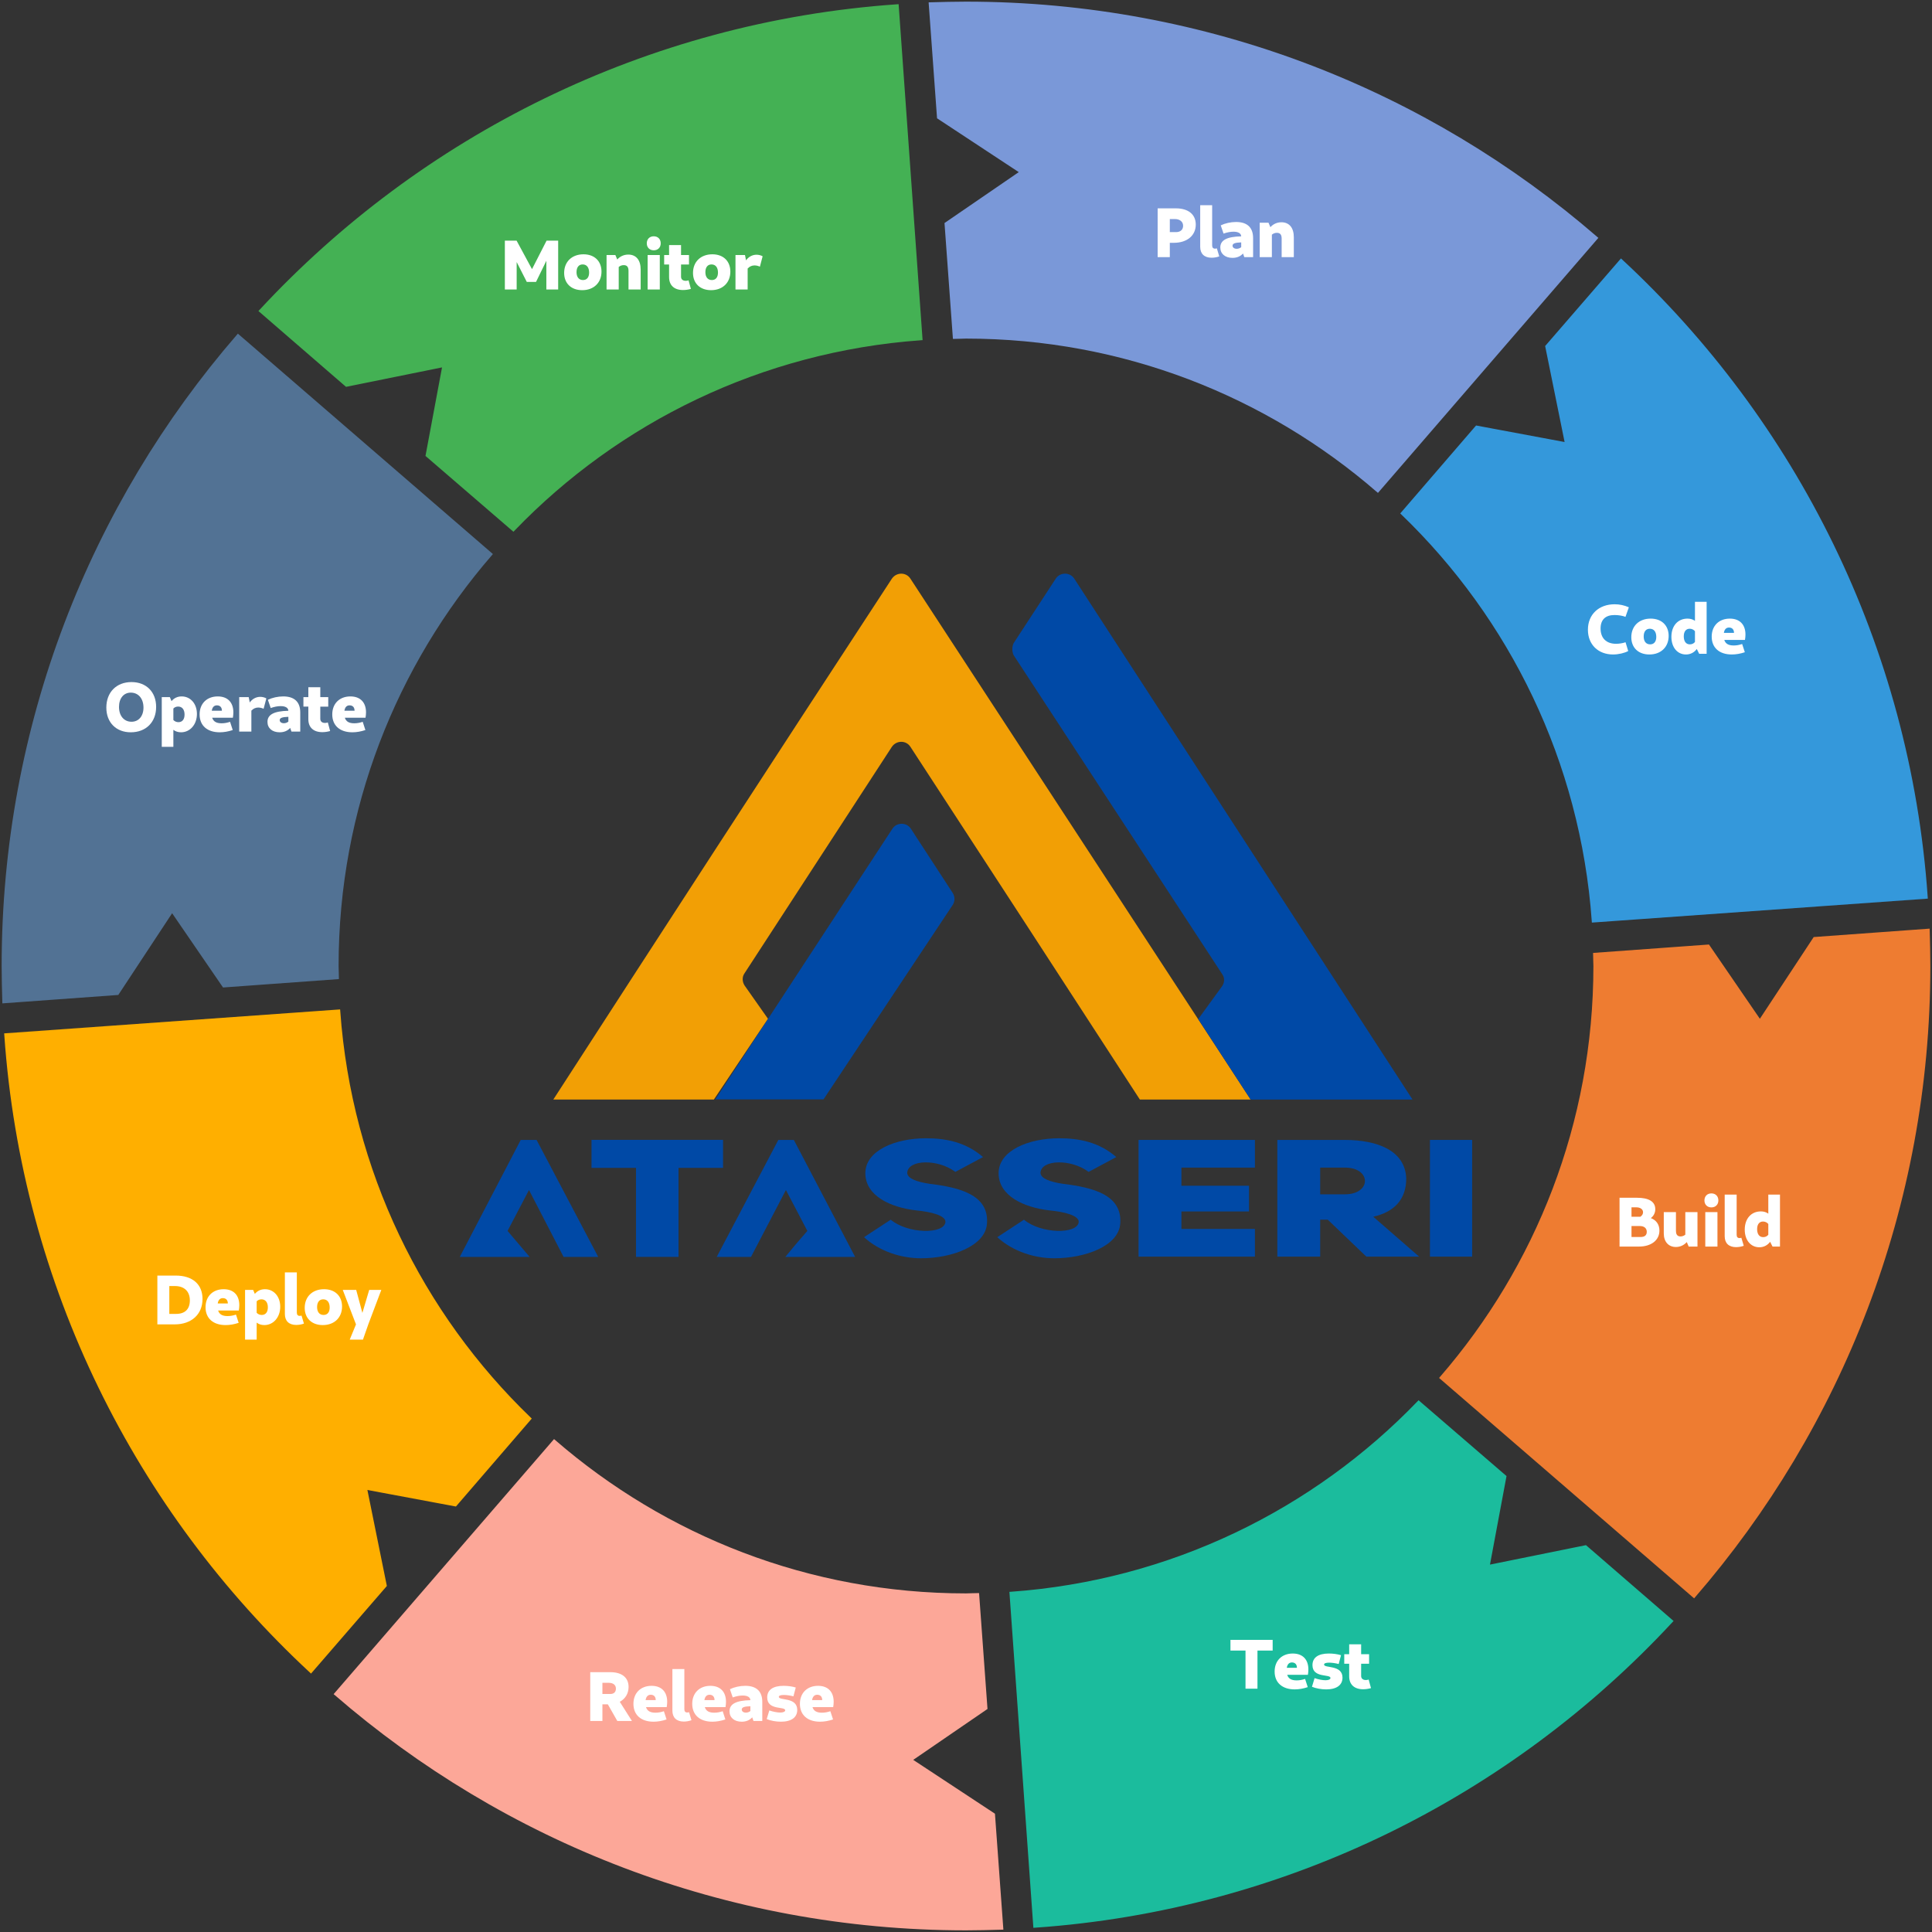 <?xml version="1.0" encoding="UTF-8" standalone="no"?>
<svg
   xmlns:dc="http://purl.org/dc/elements/1.1/"
   xmlns:cc="http://creativecommons.org/ns#"
   xmlns:rdf="http://www.w3.org/1999/02/22-rdf-syntax-ns#"
   xmlns:svg="http://www.w3.org/2000/svg"
   xmlns="http://www.w3.org/2000/svg"
   xmlns:sodipodi="http://sodipodi.sourceforge.net/DTD/sodipodi-0.dtd"
   xmlns:inkscape="http://www.inkscape.org/namespaces/inkscape"
   height="586"
   width="586"
   viewBox="0 0 586 586"
   version="1.1"
   id="svg13860"
   sodipodi:docname="devops-circle.svg"
   inkscape:version="0.92.5 (2060ec1f9f, 2020-04-08)">
  <rect x="0" y="0" width="586" height="586" fill="#333333" stroke="none"/>
  <sodipodi:namedview
     pagecolor="#ffffff"
     bordercolor="#666666"
     borderopacity="1"
     objecttolerance="10"
     gridtolerance="10"
     guidetolerance="10"
     inkscape:pageopacity="0"
     inkscape:pageshadow="2"
     inkscape:window-width="2488"
     inkscape:window-height="1376"
     id="namedview13862"
     showgrid="false"
     inkscape:zoom="1.1390935"
     inkscape:cx="100.13823"
     inkscape:cy="359.54142"
     inkscape:window-x="72"
     inkscape:window-y="27"
     inkscape:window-maximized="1"
     inkscape:current-layer="svg13860" />
  <style
     type="text/css"
     id="style13779"><![CDATA[
.st1 {fill:#ffffff;font-family:Cantarell Extra Bold;font-size:16pt}
]]></style>
  <defs
     id="defs13781" />
  <g
     id="shape1"
     transform="translate(1,1)">
    <path
       d="m 583.8,281.2 c 0.1,3.6 0.2,7.2 0.2,10.8 0,73.1 -26.9,139.9 -71.2,191.1 l -76.6,-66.2 c 29,-33.5 46.6,-77.1 46.6,-124.9 0,-1.2 -0.1,-2.3 -0.1,-3.5 l 34.4,-2.5 15.7,22.9 16.6,-25.2 z"
       id="path13783"
       inkscape:connector-curvature="0"
       style="fill:#ee7c31;stroke:#ee7c31" />
    <g
       aria-label="Build"
       style="font-size:21.333px;font-family:'Cantarell Extra Bold';fill:#ffffff"
       id="text13787">
      <path
         d="m 490.229,377.1 h 5.888 c 3.733,0 6.208,-1.941 6.208,-4.843 0,-1.835 -0.939,-3.157 -2.603,-3.797 0.853,-0.64 1.344,-1.6 1.344,-2.688 0,-2.283 -1.899,-3.477 -5.547,-3.477 h -5.291 z m 3.627,-11.904 h 1.451 c 1.237,0 2.048,0.597 2.048,1.493 0,0.533 -0.277,1.003 -0.811,1.365 h -2.688 z m 0,9.003 v -3.328 h 2.539 c 1.323,0 2.091,0.683 2.091,1.749 0,1.045 -0.64,1.579 -1.877,1.579 z"
         style=""
         id="path14551" />
      <path
         d="m 507.339,366.647 h -3.691 v 6.485 c 0,2.517 1.451,4.096 3.669,4.096 1.28,0 2.453,-0.533 3.307,-1.493 l 0.576,1.365 h 2.667 v -10.453 h -3.691 v 6.848 c -0.405,0.32 -0.896,0.533 -1.451,0.533 -1.216,0 -1.387,-0.96 -1.387,-1.728 z"
         style=""
         id="path14553" />
      <path
         d="m 518.091,365.217 c 1.259,0 2.112,-0.853 2.112,-2.112 0,-1.28 -0.853,-2.133 -2.112,-2.133 -1.259,0 -2.112,0.853 -2.112,2.133 0,1.259 0.853,2.112 2.112,2.112 z m -1.856,11.883 h 3.691 v -10.453 h -3.691 z"
         style=""
         id="path14555" />
      <path
         d="m 525.579,377.271 c 0.789,0 1.621,-0.149 2.325,-0.405 l -0.725,-2.432 c -0.213,0.064 -0.448,0.085 -0.576,0.085 -0.555,0 -0.853,-0.341 -0.853,-1.003 v -12.181 h -3.627 v 12.629 c 0,2.112 1.259,3.307 3.456,3.307 z"
         style=""
         id="path14557" />
      <path
         d="m 532.619,377.313 c 1.365,0 2.517,-0.619 3.285,-1.664 l 0.725,1.451 h 2.261 v -15.765 h -3.541 v 5.781 c -0.619,-0.448 -1.365,-0.683 -2.261,-0.683 -2.923,0 -4.885,2.197 -4.885,5.525 0,3.243 1.856,5.355 4.416,5.355 z m -0.661,-5.504 c 0,-1.451 0.661,-2.304 1.792,-2.304 0.64,0 1.216,0.277 1.6,0.747 v 3.264 c -0.363,0.469 -0.917,0.725 -1.557,0.725 -1.152,0 -1.835,-0.896 -1.835,-2.432 z"
         style=""
         id="path14559" />
    </g>
  </g>
  <g
     id="shape2"
     transform="translate(1,1)">
    <path
       d="m 505.9,490.7 c -48.8,52.6 -116.9,87.2 -193,92.5 l -7.2,-100.9 c 48.5,-3.5 91.9,-25 123.6,-57.9 l 26.1,22.5 -5.1,27.3 29.6,-6 z"
       id="path13790"
       inkscape:connector-curvature="0"
       style="fill:#1bbc9d;stroke:#1bbc9d" />
    <g
       aria-label="Test"
       style="font-size:21.333px;font-family:'Cantarell Extra Bold';fill:#ffffff"
       id="text13794">
      <path
         d="m 376.779,511.2 h 3.627 v -11.563 h 4.608 v -3.243 h -12.8 v 3.243 h 4.565 z"
         style=""
         id="path14562" />
      <path
         d="m 391.712,511.413 c 1.28,0 2.624,-0.235 3.947,-0.683 l -0.811,-2.496 c -0.875,0.299 -1.707,0.448 -2.56,0.448 -1.557,0 -2.496,-0.512 -2.859,-1.685 h 6.272 c 0.085,-0.533 0.149,-1.067 0.149,-1.621 0,-3.051 -1.749,-4.843 -4.736,-4.843 -3.307,0 -5.504,2.176 -5.504,5.461 0,3.371 2.304,5.419 6.101,5.419 z m -0.853,-8.171 c 0.96,0 1.515,0.597 1.515,1.621 h -3.072 c 0.171,-1.067 0.704,-1.621 1.557,-1.621 z"
         style=""
         id="path14564" />
      <path
         d="m 401.248,511.413 c 3.157,0 4.949,-1.301 4.949,-3.563 0,-3.989 -5.589,-2.773 -5.589,-3.968 0,-0.363 0.512,-0.576 1.536,-0.576 0.832,0 1.856,0.149 2.901,0.405 l 0.704,-2.667 c -1.024,-0.32 -2.411,-0.512 -3.669,-0.512 -3.243,0 -4.992,1.237 -4.992,3.52 0,4.032 5.461,2.624 5.461,3.904 0,0.405 -0.576,0.683 -1.493,0.683 -0.917,0 -2.24,-0.256 -3.328,-0.64 l -0.789,2.624 c 1.195,0.491 2.795,0.789 4.309,0.789 z"
         style=""
         id="path14566" />
      <path
         d="m 412.469,511.371 c 0.725,0 1.536,-0.107 2.368,-0.341 l -0.704,-2.603 c -0.277,0.107 -0.576,0.149 -0.853,0.149 -0.896,0 -1.429,-0.469 -1.429,-1.237 v -3.712 h 2.411 v -2.88 h -2.411 v -3.008 h -3.627 v 3.008 h -1.493 v 2.88 h 1.493 v 3.819 c 0,2.475 1.536,3.925 4.245,3.925 z"
         style=""
         id="path14568" />
    </g>
  </g>
  <g
     id="shape3"
     transform="translate(1,1)">
    <path
       d="m 302.8,583.8 c -3.6,0.1 -7.2,0.2 -10.8,0.2 -73.1,0 -139.9,-26.9 -191.1,-71.2 l 66.2,-76.6 c 33.5,29 77.1,46.6 124.9,46.6 1.2,0 2.3,-0.1 3.5,-0.1 l 2.5,34.4 -22.9,15.7 25.2,16.6 z"
       id="path13797"
       inkscape:connector-curvature="0"
       style="fill:#fca798;stroke:#fca798" />
    <g
       aria-label="Release"
       style="font-size:21.333px;font-family:'Cantarell Extra Bold';fill:#ffffff"
       id="text13801">
      <path
         d="m 178.029,521 h 3.691 v -5.056 h 1.643 l 2.88,5.056 h 4.437 l -3.691,-5.824 c 1.664,-0.896 2.667,-2.496 2.667,-4.501 0,-2.859 -2.048,-4.48 -5.525,-4.48 h -6.101 z m 5.589,-11.584 c 1.387,0 2.197,0.661 2.197,1.771 0,1.003 -0.597,1.621 -1.685,1.621 h -2.411 v -3.392 z"
         style=""
         id="path14571" />
      <path
         d="m 197.229,521.213 c 1.28,0 2.624,-0.235 3.947,-0.683 l -0.811,-2.496 c -0.875,0.299 -1.707,0.448 -2.56,0.448 -1.557,0 -2.496,-0.512 -2.859,-1.685 h 6.272 c 0.085,-0.533 0.149,-1.067 0.149,-1.621 0,-3.051 -1.749,-4.843 -4.736,-4.843 -3.307,0 -5.504,2.176 -5.504,5.461 0,3.371 2.304,5.419 6.101,5.419 z m -0.853,-8.171 c 0.96,0 1.515,0.597 1.515,1.621 h -3.072 c 0.171,-1.067 0.704,-1.621 1.557,-1.621 z"
         style=""
         id="path14573" />
      <path
         d="m 206.403,521.171 c 0.789,0 1.621,-0.149 2.325,-0.405 l -0.725,-2.432 c -0.213,0.064 -0.448,0.085 -0.576,0.085 -0.555,0 -0.853,-0.341 -0.853,-1.003 v -12.181 h -3.627 V 517.864 c 0,2.112 1.259,3.307 3.456,3.307 z"
         style=""
         id="path14575" />
      <path
         d="m 215.064,521.213 c 1.28,0 2.624,-0.235 3.947,-0.683 l -0.811,-2.496 c -0.875,0.299 -1.707,0.448 -2.56,0.448 -1.557,0 -2.496,-0.512 -2.859,-1.685 h 6.272 c 0.085,-0.533 0.149,-1.067 0.149,-1.621 0,-3.051 -1.749,-4.843 -4.736,-4.843 -3.307,0 -5.504,2.176 -5.504,5.461 0,3.371 2.304,5.419 6.101,5.419 z m -0.853,-8.171 c 0.96,0 1.515,0.597 1.515,1.621 h -3.072 c 0.171,-1.067 0.704,-1.621 1.557,-1.621 z"
         style=""
         id="path14577" />
      <path
         d="m 223.96,521.213 c 1.344,0 2.411,-0.448 3.2,-1.323 l 0.384,1.109 h 2.667 v -5.803 c 0,-3.157 -1.749,-4.864 -5.163,-4.864 -1.621,0 -3.328,0.384 -4.651,1.024 l 0.853,2.496 c 1.088,-0.384 2.091,-0.576 3.008,-0.576 1.451,0 2.304,0.491 2.347,1.408 -4.352,0.107 -6.336,1.152 -6.336,3.371 0,1.899 1.429,3.157 3.691,3.157 z m 0.021,-3.691 c 0,-0.661 0.725,-0.939 2.624,-1.003 v 1.451 c -0.384,0.32 -0.853,0.491 -1.365,0.491 -0.747,0 -1.259,-0.384 -1.259,-0.939 z"
         style=""
         id="path14579" />
      <path
         d="m 235.864,521.213 c 3.157,0 4.949,-1.301 4.949,-3.563 0,-3.989 -5.589,-2.773 -5.589,-3.968 0,-0.363 0.512,-0.576 1.536,-0.576 0.832,0 1.856,0.149 2.901,0.405 l 0.704,-2.667 c -1.024,-0.32 -2.411,-0.512 -3.669,-0.512 -3.243,0 -4.992,1.237 -4.992,3.52 0,4.032 5.461,2.624 5.461,3.904 0,0.405 -0.576,0.683 -1.493,0.683 -0.917,0 -2.24,-0.256 -3.328,-0.64 l -0.789,2.624 c 1.195,0.491 2.795,0.789 4.309,0.789 z"
         style=""
         id="path14581" />
      <path
         d="m 247.725,521.213 c 1.28,0 2.624,-0.235 3.947,-0.683 l -0.811,-2.496 c -0.875,0.299 -1.707,0.448 -2.56,0.448 -1.557,0 -2.496,-0.512 -2.859,-1.685 h 6.272 c 0.085,-0.533 0.149,-1.067 0.149,-1.621 0,-3.051 -1.749,-4.843 -4.736,-4.843 -3.307,0 -5.504,2.176 -5.504,5.461 0,3.371 2.304,5.419 6.101,5.419 z m -0.853,-8.171 c 0.96,0 1.515,0.597 1.515,1.621 h -3.072 c 0.171,-1.067 0.704,-1.621 1.557,-1.621 z"
         style=""
         id="path14583" />
    </g>
  </g>
  <g
     id="shape4"
     transform="translate(1,1)">
    <path
       d="M 93.3,505.9 C 40.7,457.1 6.1,389 0.8,312.9 l 100.9,-7.2 c 3.5,48.5 25,91.9 57.9,123.6 l -22.5,26.1 -27.3,-5.1 6,29.6 z"
       id="path13804"
       inkscape:connector-curvature="0"
       style="fill:#ffaf00;stroke:#ffaf00" />
    <g
       aria-label="Deploy"
       style="font-size:21.333px;font-family:'Cantarell Extra Bold';fill:#ffffff"
       id="text13808">
      <path
         d="m 46.729,400.7 h 5.269 c 5.077,0 8.427,-3.051 8.427,-7.701 0,-4.459 -3.029,-7.104 -8.149,-7.104 h -5.547 z m 3.627,-3.179 v -8.448 h 1.707 c 2.837,0 4.523,1.621 4.523,4.352 0,2.645 -1.472,4.096 -4.16,4.096 z"
         style=""
         id="path14586" />
      <path
         d="m 67.444,400.913 c 1.28,0 2.624,-0.235 3.947,-0.683 l -0.811,-2.496 c -0.875,0.299 -1.707,0.448 -2.56,0.448 -1.557,0 -2.496,-0.512 -2.859,-1.685 h 6.272 c 0.085,-0.533 0.149,-1.067 0.149,-1.621 0,-3.051 -1.749,-4.843 -4.736,-4.843 -3.307,0 -5.504,2.176 -5.504,5.461 0,3.371 2.304,5.419 6.101,5.419 z m -0.853,-8.171 c 0.96,0 1.515,0.597 1.515,1.621 h -3.072 c 0.171,-1.067 0.704,-1.621 1.557,-1.621 z"
         style=""
         id="path14588" />
      <path
         d="m 73.332,405.329 h 3.52 v -5.163 c 0.64,0.491 1.429,0.747 2.325,0.747 2.752,0 4.821,-2.368 4.821,-5.568 0,-3.093 -1.941,-5.312 -4.629,-5.312 -1.28,0 -2.325,0.512 -3.072,1.429 l -0.512,-1.216 h -2.453 z m 4.971,-12.224 c 1.195,0 1.941,0.896 1.941,2.432 0,1.451 -0.683,2.304 -1.856,2.304 -0.597,0 -1.152,-0.235 -1.536,-0.661 v -3.477 c 0.363,-0.384 0.875,-0.597 1.451,-0.597 z"
         style=""
         id="path14590" />
      <path
         d="m 88.863,400.871 c 0.789,0 1.621,-0.149 2.325,-0.405 l -0.725,-2.432 c -0.213,0.064 -0.448,0.085 -0.576,0.085 -0.555,0 -0.853,-0.341 -0.853,-1.003 v -12.181 h -3.627 v 12.629 c 0,2.112 1.259,3.307 3.456,3.307 z"
         style=""
         id="path14592" />
      <path
         d="m 96.905,400.913 c 3.499,0 5.845,-2.261 5.845,-5.632 0,-3.179 -2.133,-5.248 -5.461,-5.248 -3.52,0 -5.867,2.261 -5.867,5.653 0,3.157 2.133,5.227 5.483,5.227 z m 0.235,-3.072 c -1.237,0 -1.963,-0.896 -1.963,-2.389 0,-1.472 0.683,-2.347 1.856,-2.347 1.237,0 1.963,0.917 1.963,2.475 0,1.429 -0.683,2.261 -1.856,2.261 z"
         style=""
         id="path14594" />
      <path
         d="m 105.076,405.329 h 4.011 l 1.621,-4.629 3.947,-10.453 h -3.669 l -2.069,6.976 -1.877,-6.976 h -4.075 l 4.011,10.453 z"
         style=""
         id="path14596" />
    </g>
  </g>
  <g
     id="shape5"
     transform="translate(1,1)">
    <path
       d="M 0.2,302.8 C 0.1,299.2 0,295.6 0,292 0,218.9 26.9,152.1 71.2,100.9 l 76.6,66.2 c -29,33.5 -46.6,77.1 -46.6,124.9 0,1.2 0.1,2.3 0.1,3.5 L 66.9,298 51.2,275.1 34.6,300.3 Z"
       id="path13811"
       inkscape:connector-curvature="0"
       style="fill:#527294;stroke:#527294" />
    <g
       aria-label="Operate"
       style="font-size:21.333px;font-family:'Cantarell Extra Bold';fill:#ffffff"
       id="text13815">
      <path
         d="m 38.657,221.113 c 4.629,0 7.701,-3.072 7.701,-7.701 0,-4.523 -2.987,-7.531 -7.467,-7.531 -4.587,0 -7.637,3.093 -7.637,7.744 0,4.501 2.965,7.488 7.403,7.488 z m 0.235,-3.2 c -2.283,0 -3.797,-1.792 -3.797,-4.501 0,-2.603 1.429,-4.331 3.563,-4.331 2.325,0 3.861,1.813 3.861,4.544 0,2.581 -1.451,4.288 -3.627,4.288 z"
         style=""
         id="path14599" />
      <path
         d="m 48.065,225.529 h 3.52 v -5.163 c 0.64,0.491 1.429,0.747 2.325,0.747 2.752,0 4.821,-2.368 4.821,-5.568 0,-3.093 -1.941,-5.312 -4.629,-5.312 -1.28,0 -2.325,0.512 -3.072,1.429 l -0.512,-1.216 H 48.065 Z m 4.971,-12.224 c 1.195,0 1.941,0.896 1.941,2.432 0,1.451 -0.683,2.304 -1.856,2.304 -0.597,0 -1.152,-0.235 -1.536,-0.661 v -3.477 c 0.363,-0.384 0.875,-0.597 1.451,-0.597 z"
         style=""
         id="path14601" />
      <path
         d="m 65.644,221.113 c 1.28,0 2.624,-0.235 3.947,-0.683 l -0.811,-2.496 c -0.875,0.299 -1.707,0.448 -2.56,0.448 -1.557,0 -2.496,-0.512 -2.859,-1.685 h 6.272 c 0.085,-0.533 0.149,-1.067 0.149,-1.621 0,-3.051 -1.749,-4.843 -4.736,-4.843 -3.307,0 -5.504,2.176 -5.504,5.461 0,3.371 2.304,5.419 6.101,5.419 z m -0.853,-8.171 c 0.96,0 1.515,0.597 1.515,1.621 h -3.072 c 0.171,-1.067 0.704,-1.621 1.557,-1.621 z"
         style=""
         id="path14603" />
      <path
         d="m 71.553,220.9 h 3.691 v -6.357 c 0.555,-0.597 1.28,-0.939 2.069,-0.939 0.555,0 1.195,0.149 1.643,0.384 l 0.832,-3.157 c -0.512,-0.299 -1.216,-0.469 -1.856,-0.469 -1.237,0 -2.411,0.619 -3.179,1.707 l -0.32,-1.621 h -2.88 z"
         style=""
         id="path14605" />
      <path
         d="m 83.82,221.113 c 1.344,0 2.411,-0.448 3.2,-1.323 l 0.384,1.109 h 2.667 v -5.803 c 0,-3.157 -1.749,-4.864 -5.163,-4.864 -1.621,0 -3.328,0.384 -4.651,1.024 l 0.853,2.496 c 1.088,-0.384 2.091,-0.576 3.008,-0.576 1.451,0 2.304,0.491 2.347,1.408 -4.352,0.107 -6.336,1.152 -6.336,3.371 0,1.899 1.429,3.157 3.691,3.157 z m 0.021,-3.691 c 0,-0.661 0.725,-0.939 2.624,-1.003 v 1.451 c -0.384,0.32 -0.853,0.491 -1.365,0.491 -0.747,0 -1.259,-0.384 -1.259,-0.939 z"
         style=""
         id="path14607" />
      <path
         d="m 96.769,221.071 c 0.725,0 1.536,-0.107 2.368,-0.341 l -0.704,-2.603 c -0.277,0.107 -0.576,0.149 -0.853,0.149 -0.896,0 -1.429,-0.469 -1.429,-1.237 v -3.712 h 2.411 v -2.88 H 96.151 v -3.008 h -3.627 v 3.008 H 91.031 v 2.88 h 1.493 v 3.819 c 0,2.475 1.536,3.925 4.245,3.925 z"
         style=""
         id="path14609" />
      <path
         d="m 105.879,221.113 c 1.28,0 2.624,-0.235 3.947,-0.683 l -0.811,-2.496 c -0.875,0.299 -1.707,0.448 -2.56,0.448 -1.557,0 -2.496,-0.512 -2.859,-1.685 h 6.272 c 0.085,-0.533 0.149,-1.067 0.149,-1.621 0,-3.051 -1.749,-4.843 -4.736,-4.843 -3.307,0 -5.504,2.176 -5.504,5.461 0,3.371 2.304,5.419 6.101,5.419 z m -0.853,-8.171 c 0.96,0 1.515,0.597 1.515,1.621 h -3.072 c 0.171,-1.067 0.704,-1.621 1.557,-1.621 z"
         style=""
         id="path14611" />
    </g>
  </g>
  <path
     style="fill:#44b154;stroke:#44b154"
     inkscape:connector-curvature="0"
     id="path13818"
     d="M 79.1,94.3 C 127.9,41.7 196,7.1 272.1,1.8 l 7.2,100.9 c -48.5,3.5 -91.9,25 -123.6,57.9 l -26.1,-22.5 5.1,-27.3 -29.6,6 z" />
  <g
     id="text13822"
     style="font-size:21.333px;font-family:'Cantarell Extra Bold';fill:#ffffff"
     aria-label="Monitor"
     transform="translate(1,1)">
    <path
       inkscape:connector-curvature="0"
       id="path14614"
       d="m 152.129,86.8 h 3.584 v -8.32 l 3.072,6.037 H 161.58 l 3.136,-6.421 v 8.704 H 168.3 V 71.995 h -3.52 l -4.416,8.64 -4.672,-8.64 h -3.563 z" />
    <path
       inkscape:connector-curvature="0"
       id="path14616"
       d="m 175.596,87.013 c 3.499,0 5.845,-2.261 5.845,-5.632 0,-3.179 -2.133,-5.248 -5.461,-5.248 -3.52,0 -5.867,2.261 -5.867,5.653 0,3.157 2.133,5.227 5.483,5.227 z m 0.235,-3.072 c -1.237,0 -1.963,-0.896 -1.963,-2.389 0,-1.472 0.683,-2.347 1.856,-2.347 1.237,0 1.963,0.917 1.963,2.475 0,1.429 -0.683,2.261 -1.856,2.261 z" />
    <path
       inkscape:connector-curvature="0"
       id="path14618"
       d="m 182.977,86.8 h 3.691 v -6.827 c 0.448,-0.363 0.939,-0.555 1.515,-0.555 1.003,0 1.451,0.555 1.451,1.728 v 5.653 h 3.691 v -6.059 c 0,-2.859 -1.387,-4.523 -3.755,-4.523 -1.323,0 -2.496,0.533 -3.349,1.493 l -0.576,-1.365 h -2.667 z" />
    <path
       inkscape:connector-curvature="0"
       id="path14620"
       d="m 197.292,74.917 c 1.259,0 2.112,-0.853 2.112,-2.112 0,-1.28 -0.853,-2.133 -2.112,-2.133 -1.259,0 -2.112,0.853 -2.112,2.133 0,1.259 0.853,2.112 2.112,2.112 z m -1.856,11.883 h 3.691 V 76.347 h -3.691 z" />
    <path
       inkscape:connector-curvature="0"
       id="path14622"
       d="m 206.188,86.971 c 0.725,0 1.536,-0.107 2.368,-0.341 l -0.704,-2.603 c -0.277,0.107 -0.576,0.149 -0.853,0.149 -0.896,0 -1.429,-0.469 -1.429,-1.237 v -3.712 h 2.411 v -2.88 h -2.411 v -3.008 h -3.627 v 3.008 h -1.493 v 2.88 h 1.493 v 3.819 c 0,2.475 1.536,3.925 4.245,3.925 z" />
    <path
       inkscape:connector-curvature="0"
       id="path14624"
       d="m 214.679,87.013 c 3.499,0 5.845,-2.261 5.845,-5.632 0,-3.179 -2.133,-5.248 -5.461,-5.248 -3.52,0 -5.867,2.261 -5.867,5.653 0,3.157 2.133,5.227 5.483,5.227 z m 0.235,-3.072 c -1.237,0 -1.963,-0.896 -1.963,-2.389 0,-1.472 0.683,-2.347 1.856,-2.347 1.237,0 1.963,0.917 1.963,2.475 0,1.429 -0.683,2.261 -1.856,2.261 z" />
    <path
       inkscape:connector-curvature="0"
       id="path14626"
       d="m 222.081,86.8 h 3.691 V 80.443 c 0.555,-0.597 1.28,-0.939 2.069,-0.939 0.555,0 1.195,0.149 1.643,0.384 l 0.832,-3.157 c -0.512,-0.299 -1.216,-0.469 -1.856,-0.469 -1.237,0 -2.411,0.619 -3.179,1.707 l -0.32,-1.621 h -2.88 z" />
  </g>
  <g
     id="shape7"
     transform="translate(1,1)">
    <path
       d="M 281.2,0.2 C 284.8,0.1 288.4,0 292,0 365.1,0 431.9,26.9 483.1,71.2 l -66.2,76.6 c -33.5,-29 -77.1,-46.6 -124.9,-46.6 -1.2,0 -2.3,0.1 -3.5,0.1 L 286,66.9 308.9,51.2 283.7,34.6 Z"
       id="path13825"
       inkscape:connector-curvature="0"
       style="fill:#7a98d8;stroke:#7a98d8" />
    <g
       aria-label="Plan"
       style="font-size:21.333px;font-family:'Cantarell Extra Bold';fill:#ffffff"
       id="text13829">
      <path
         d="m 350.129,77 h 3.691 v -4.352 h 1.216 c 4.011,0 6.656,-2.197 6.656,-5.525 0,-3.093 -2.261,-4.928 -6.037,-4.928 h -5.525 z m 5.227,-11.563 c 1.493,0 2.496,0.811 2.496,2.048 0,1.195 -0.832,1.92 -2.155,1.92 h -1.877 v -3.968 z"
         style=""
         id="path14629" />
      <path
         d="m 366.492,77.171 c 0.789,0 1.621,-0.149 2.325,-0.405 l -0.725,-2.432 c -0.213,0.064 -0.448,0.085 -0.576,0.085 -0.555,0 -0.853,-0.341 -0.853,-1.003 V 61.235 H 363.036 V 73.864 c 0,2.112 1.259,3.307 3.456,3.307 z"
         style=""
         id="path14631" />
      <path
         d="m 372.828,77.213 c 1.344,0 2.411,-0.448 3.2,-1.323 L 376.412,77 h 2.667 v -5.803 c 0,-3.157 -1.749,-4.864 -5.163,-4.864 -1.621,0 -3.328,0.384 -4.651,1.024 l 0.853,2.496 c 1.088,-0.384 2.091,-0.576 3.008,-0.576 1.451,0 2.304,0.491 2.347,1.408 -4.352,0.107 -6.336,1.152 -6.336,3.371 0,1.899 1.429,3.157 3.691,3.157 z m 0.021,-3.691 c 0,-0.661 0.725,-0.939 2.624,-1.003 v 1.451 c -0.384,0.32 -0.853,0.491 -1.365,0.491 -0.747,0 -1.259,-0.384 -1.259,-0.939 z"
         style=""
         id="path14633" />
      <path
         d="m 381.084,77 h 3.691 v -6.827 c 0.448,-0.363 0.939,-0.555 1.515,-0.555 1.003,0 1.451,0.555 1.451,1.728 V 77 h 3.691 v -6.059 c 0,-2.859 -1.387,-4.523 -3.755,-4.523 -1.323,0 -2.496,0.533 -3.349,1.493 l -0.576,-1.365 h -2.667 z"
         style=""
         id="path14635" />
    </g>
  </g>
  <path
     style="fill:#3498db;stroke:#3498db"
     inkscape:connector-curvature="0"
     id="path13832"
     d="m 491.7,79.1 c 52.6,48.8 87.2,116.9 92.5,193 l -100.9,7.2 c -3.5,-48.5 -25,-91.9 -57.9,-123.6 l 22.5,-26.1 27.3,5.1 -6,-29.6 z" />
  <g
     aria-label="Code"
     style="font-size:21.333px;font-family:'Cantarell Extra Bold';fill:#ffffff"
     id="text13836">
    <path
       d="m 489.271,198.513 c 1.621,0 3.456,-0.427 4.587,-1.045 l -0.811,-2.667 c -0.853,0.299 -1.941,0.469 -2.88,0.469 -2.987,0 -4.693,-1.749 -4.693,-4.629 0,-2.709 1.515,-4.096 4.224,-4.096 1.173,0 2.517,0.213 3.328,0.555 l 1.024,-2.901 c -1.429,-0.619 -2.816,-0.917 -4.309,-0.917 -4.779,0 -8.107,3.072 -8.107,7.723 0,4.501 3.115,7.509 7.637,7.509 z"
       style=""
       id="path14542" />
    <path
       d="m 500.279,198.513 c 3.499,0 5.845,-2.261 5.845,-5.632 0,-3.179 -2.133,-5.248 -5.461,-5.248 -3.52,0 -5.867,2.261 -5.867,5.653 0,3.157 2.133,5.227 5.483,5.227 z m 0.235,-3.072 c -1.237,0 -1.963,-0.896 -1.963,-2.389 0,-1.472 0.683,-2.347 1.856,-2.347 1.237,0 1.963,0.917 1.963,2.475 0,1.429 -0.683,2.261 -1.856,2.261 z"
       style=""
       id="path14544" />
    <path
       d="m 511.372,198.513 c 1.365,0 2.517,-0.619 3.285,-1.664 l 0.725,1.451 h 2.261 v -15.765 h -3.541 v 5.781 c -0.619,-0.448 -1.365,-0.683 -2.261,-0.683 -2.923,0 -4.885,2.197 -4.885,5.525 0,3.243 1.856,5.355 4.416,5.355 z m -0.661,-5.504 c 0,-1.451 0.661,-2.304 1.792,-2.304 0.64,0 1.216,0.277 1.6,0.747 v 3.264 c -0.363,0.469 -0.917,0.725 -1.557,0.725 -1.152,0 -1.835,-0.896 -1.835,-2.432 z"
       style=""
       id="path14546" />
    <path
       d="m 525.281,198.513 c 1.28,0 2.624,-0.235 3.947,-0.683 l -0.811,-2.496 c -0.875,0.299 -1.707,0.448 -2.56,0.448 -1.557,0 -2.496,-0.512 -2.859,-1.685 h 6.272 c 0.085,-0.533 0.149,-1.067 0.149,-1.621 0,-3.051 -1.749,-4.843 -4.736,-4.843 -3.307,0 -5.504,2.176 -5.504,5.461 0,3.371 2.304,5.419 6.101,5.419 z m -0.853,-8.171 c 0.96,0 1.515,0.597 1.515,1.621 h -3.072 c 0.171,-1.067 0.704,-1.621 1.557,-1.621 z"
       style=""
       id="path14548" />
  </g>
  <g
     id="g13856"
     transform="translate(139.45,174)">
    <g
       id="g13844"
       transform="translate(28.38)">
      <path
         style="fill:#0049a6"
         inkscape:connector-curvature="0"
         transform="translate(49.15,75.86)"
         id="shape9"
         d="m 59.3,1.5 c -1.3,-2 -4.3,-2 -5.6,0 L 0,83.6 H 32.8 L 72,24.6 c 0.7,-1.1 0.7,-2.5 0,-3.6 z" />
      <path
         style="fill:#f29f05"
         inkscape:connector-curvature="0"
         id="shape10"
         d="m 177.9,159.5 c 11.2,0 22.4,0 33.6,0 L 108.3,1.5 c -1.3,-2 -4.2,-2 -5.6,0 -38,58.1 -69.2,106.2 -102.7,158 16,0 33.7,0 48.7,0 L 65.1,135 58,124.9 c -0.7,-1.1 -0.8,-2.6 0,-3.7 l 44.7,-68.7 c 1.4,-2 4.3,-2 5.6,0 23.8,36.5 48.4,74.3 69.6,107 z" />
      <path
         style="fill:#0049a6"
         inkscape:connector-curvature="0"
         transform="translate(139.1)"
         id="shape11"
         d="m 72.4,159.5 h 49.1 L 18.9,1.5 c -1.3,-2 -4.3,-2 -5.6,0 L 0.5,21.1 C 0,22.2 0,23.6 0.5,24.7 l 63.3,96.8 c 0.8,1.1 0.7,2.6 -0.1,3.7 l -7.2,9.9 z" />
    </g>
    <g
       id="g13854"
       transform="translate(0,171.25)">
      <path
         style="fill:#0049a6"
         inkscape:connector-curvature="0"
         transform="translate(39.96,0.48)"
         id="shape12"
         d="M 39.9,8.5 V 0 H 0 v 8.5 h 13.5 v 27 h 12.9 v -27 z" />
      <path
         style="fill:#0049a6"
         inkscape:connector-curvature="0"
         transform="translate(122.62)"
         id="shape13"
         d="m 0,30 c 4.7,4.3 11.2,6.4 17.3,6.4 9.3,0 19.6,-3.7 20,-10.6 0.6,-8.7 -8.4,-10.9 -17.5,-12 -3.9,-0.6 -6.6,-1.6 -6.7,-3.3 0.2,-4.1 9.3,-4.3 14.6,-0.3 L 36.1,5.7 C 30.9,1.2 24.9,0 18.8,0 9.5,0 0.4,3.7 0.4,10.6 0.4,17.4 7.9,21 16,21.9 c 4.2,0.4 8.8,1.5 8.7,3.5 C 24.3,29.2 13.2,29 8.1,24.7 Z" />
      <path
         style="fill:#0049a6"
         inkscape:connector-curvature="0"
         transform="translate(163.04)"
         id="shape14"
         d="m 0,30 c 4.7,4.3 11.2,6.4 17.3,6.4 9.3,0 19.6,-3.7 20,-10.6 0.6,-8.7 -8.4,-10.9 -17.5,-12 -3.9,-0.6 -6.6,-1.6 -6.7,-3.3 0.2,-4.1 9.3,-4.3 14.6,-0.3 L 36.1,5.7 C 30.9,1.2 24.9,0 18.8,0 9.5,0 0.4,3.7 0.4,10.6 0.4,17.4 7.9,21 16,21.9 c 4.2,0.4 8.8,1.5 8.7,3.5 C 24.3,29.2 13.2,29 8.1,24.7 Z" />
      <path
         style="fill:#0049a6"
         inkscape:connector-curvature="0"
         transform="translate(205.89,0.5)"
         id="shape15"
         d="M 13,8.4 H 35.3 V 0 H 0 V 35.4 H 35.3 V 27 H 13 V 21.7 H 33.5 V 13.9 H 13 Z" />
      <path
         style="fill:#0049a6"
         inkscape:connector-curvature="0"
         transform="translate(247.98,0.5)"
         id="shape16"
         d="M 27,35.4 H 43 L 29.1,23.3 c 6.2,-1.4 10,-5.1 10,-11.6 C 38.8,3.4 30.7,0 20.3,0 H 0 V 35.4 H 13 V 24.2 h 2.3 z M 13,16.5 V 8.4 h 7.5 c 8.1,0 8.1,8.1 0,8.1 z" />
      <path
         style="fill:#0049a6"
         inkscape:connector-curvature="0"
         transform="translate(294.27,0.5)"
         id="shape17"
         d="M 12.8,0 H 0 v 35.4 h 12.8 z" />
      <path
         style="fill:#0049a6"
         inkscape:connector-curvature="0"
         transform="translate(0,0.5)"
         id="shape18"
         d="M 18.5,0 0,35.5 H 21.2 L 14.5,27.6 21,15.2 31.5,35.5 H 42 L 23.3,0 Z" />
      <path
         style="fill:#0049a6"
         inkscape:connector-curvature="0"
         transform="translate(77.93,0.5)"
         id="shape19"
         d="M 23.4,0 42,35.5 H 20.8 c 2.2,-2.7 4.4,-5.3 6.7,-7.9 L 21,15.2 10.4,35.5 H 0 L 18.7,0 Z" />
    </g>
  </g>
</svg>
